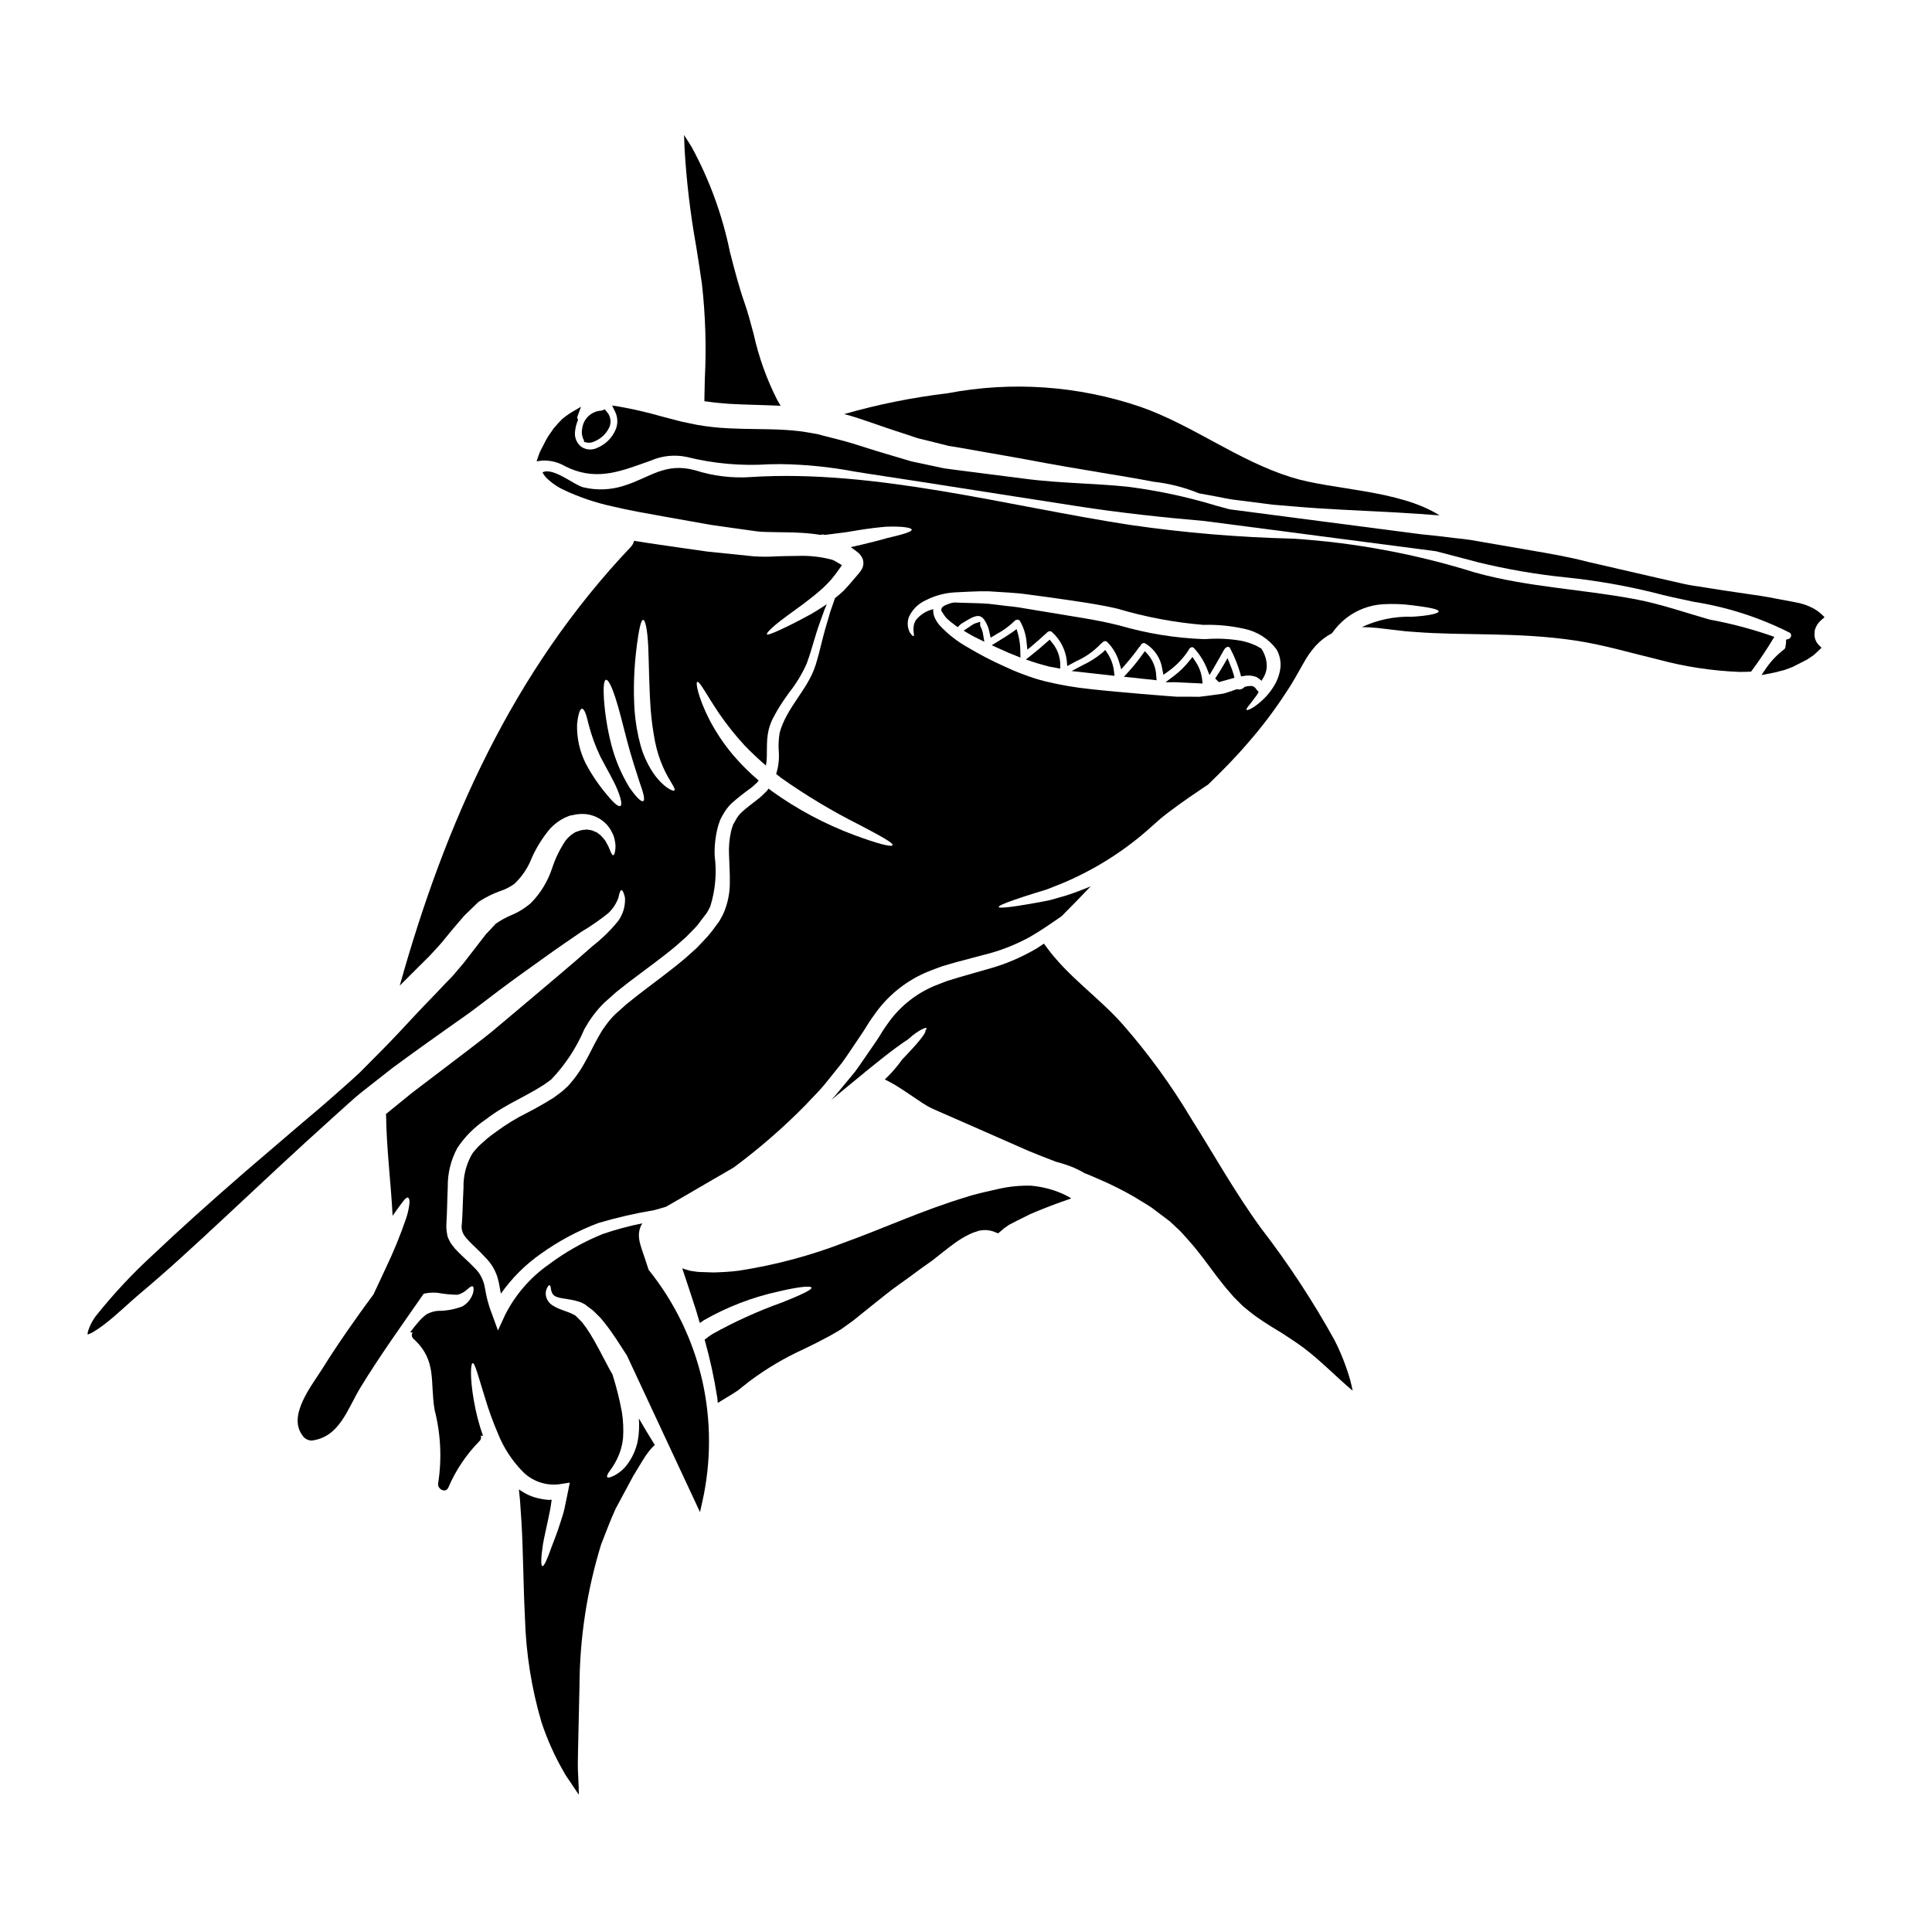 <?xml version="1.0" encoding="UTF-8"?>
<!-- Uploaded to: ICON Repo, www.svgrepo.com, Generator: ICON Repo Mixer Tools -->
<svg fill="#000000" width="800px" height="800px" version="1.1" viewBox="144 144 512 512" xmlns="http://www.w3.org/2000/svg">
 <g>
  <path d="m417.24 458.22c-2.883-0.074-5.766 0.207-8.582 0.844-2.953 0.684-5.902 1.27-8.734 2.211-11.414 3.441-21.945 8.328-31.93 11.918h0.004c-9.133 3.551-18.629 6.09-28.316 7.566-2.164 0.281-4.512 0.395-6.547 0.457-1.02-0.023-2.012-0.074-2.981-0.102l-0.711-0.023-0.484-0.027-0.395-0.051-1.574-0.227v-0.004c-0.742-0.168-1.477-0.387-2.188-0.66 1.18 3.566 2.422 7.231 3.617 10.973 0.355 1.18 0.684 2.344 1.043 3.516l0.992-0.688v-0.004c6.188-3.555 12.887-6.141 19.859-7.66 5.246-1.246 8.559-1.574 8.734-1.02 0.176 0.555-2.879 1.969-7.816 3.938v-0.004c-6.375 2.277-12.547 5.078-18.461 8.375-0.703 0.457-1.387 0.949-2.035 1.477 1.414 5.031 2.527 10.141 3.336 15.305 0.074 0.484 0.102 0.969 0.152 1.453l2.344-1.426 1.629-0.996 1.301-0.84 3.148-2.496v0.004c4.492-3.363 9.34-6.227 14.453-8.543 2.363-1.121 4.633-2.293 6.769-3.441l2.981-1.73 3.148-2.262c1.969-1.605 3.973-3.184 5.93-4.762 2.039-1.605 4.051-3.285 6.113-4.723s4.074-2.953 6.086-4.434l2.981-2.113 2.797-2.211c0.996-0.789 2.016-1.574 3.109-2.363 1.25-0.926 2.59-1.727 3.996-2.394 0.629-0.309 1.289-0.555 1.965-0.738l0.199-0.074 0.051-0.027 0.434-0.102 0.078-0.023 0.305-0.027v-0.004c0.43-0.074 0.867-0.098 1.301-0.074 0.676 0.039 1.348 0.172 1.988 0.395 0.484 0.176 0.867 0.332 1.145 0.457 0.023-0.023 0.074-0.023 0.125-0.074l0.18-0.129 0.074-0.051 0.227-0.199 0.918-0.789 0.004-0.004c0.246-0.207 0.508-0.395 0.789-0.559l0.355-0.254 0.18-0.125 0.098-0.078 0.383-0.191 0.051-0.023 1.68-0.867 3.414-1.703c1.117-0.512 2.266-0.945 3.387-1.402 2.547-1.043 5.07-1.938 7.566-2.801-0.734-0.469-1.5-0.875-2.297-1.223-2.652-1.168-5.481-1.891-8.367-2.141z"/>
  <path d="m497.66 499.14c-5.746-10.379-12.266-20.305-19.508-29.695-7.086-9.754-12.652-19.832-18.5-29.051-5.281-8.852-11.359-17.203-18.152-24.953-6.266-7.106-14.516-12.629-20.242-20.551l-0.613-0.816c-0.609 0.395-1.219 0.84-1.883 1.246v0.004c-4.078 2.41-8.465 4.266-13.039 5.508-2.316 0.66-4.684 1.348-7.129 2.035-1.18 0.359-2.363 0.738-3.59 1.094-1.148 0.461-2.316 0.867-3.465 1.352-4.695 1.988-8.773 5.199-11.809 9.297-0.762 1.066-1.527 2.086-2.238 3.309-0.711 1.223-1.477 2.262-2.266 3.438-1.602 2.266-3.078 4.559-4.684 6.723-1.703 2.062-3.387 4.098-5.043 6.086-0.395 0.461-0.84 0.891-1.246 1.352 7.031-5.781 12.859-10.672 17.188-13.852 1.246-0.918 2.363-1.68 3.309-2.316v-0.004c-0.004-0.016 0.008-0.027 0.023-0.027 2.824-2.519 4.586-3.055 4.762-2.879 0.102 0.102-0.023 0.332-0.305 0.664 0.332 0.48-1.656 2.977-5.555 7.055-0.176 0.176-0.355 0.395-0.535 0.559-0.281 0.395-0.535 0.711-0.84 1.121l0.004 0.004c-1.16 1.504-2.441 2.914-3.82 4.223 0.969 0.461 1.863 0.969 2.754 1.48 1.887 1.145 3.793 2.469 5.703 3.742 0.945 0.66 1.91 1.301 2.879 1.859 0.484 0.227 0.895 0.508 1.453 0.738 0.559 0.23 1.145 0.508 1.73 0.762 2.34 1.016 4.785 2.086 7.332 3.207 5.043 2.215 10.441 4.609 16.195 7.129 2.344 0.969 4.809 1.938 7.356 2.906h0.004c1.594 0.41 3.16 0.93 4.688 1.551 0.992 0.441 1.961 0.938 2.902 1.48 1.18 0.484 2.344 0.941 3.516 1.477h-0.004c3.426 1.449 6.75 3.121 9.957 5 1.605 1.043 3.336 1.91 4.918 3.148l2.363 1.777 1.18 0.895 0.613 0.457 0.684 0.637 2.09 1.969c0.688 0.711 1.426 1.574 2.137 2.363 1.453 1.602 2.648 3.148 3.898 4.762 2.445 3.231 4.688 6.414 7.207 9.242h-0.004c0.582 0.738 1.223 1.426 1.91 2.062l1.453 1.453 0.152 0.125 0.305 0.227v0.004c1.516 1.301 3.113 2.5 4.789 3.594l2.418 1.551 2.723 1.656c1.812 1.18 3.742 2.445 5.629 3.816 4.812 3.641 8.887 7.945 13.062 11.414-0.176-0.891-0.395-1.754-0.609-2.644-1.047-3.715-2.457-7.32-4.207-10.762z"/>
  <path d="m403.76 309.86v-1.074l-1.27 0.395h-0.004c-0.352 0.121-0.684 0.301-0.977 0.527-0.156 0.113-0.324 0.219-0.492 0.328l-1.645 1.09 1.312 0.789c0.457 0.281 0.938 0.535 1.504 0.836l2.676 1.32-0.328-1.914-0.004-0.004c-0.113-0.805-0.375-1.582-0.773-2.293z"/>
  <path d="m413.8 312.07-0.395-1.348-1.133 0.82c-1.02 0.73-2.09 1.387-3.148 2.031l-2.301 1.418 1.676 0.762c0.949 0.438 1.871 0.848 2.91 1.305 0.461 0.172 0.934 0.367 1.637 0.652l1.383 0.562-0.027-1.492v0.004c0.008-1.594-0.195-3.176-0.602-4.715z"/>
  <path d="m328.49 209.26c0.527 3.332 1.062 6.668 1.531 10.012v0.004c0.941 8.359 1.195 16.785 0.762 25.191-0.039 1.664-0.078 3.328-0.105 5.004v0.863l0.836 0.094c1.898 0.289 3.57 0.422 5.348 0.559l0.445 0.035c2.223 0.133 4.488 0.195 6.777 0.266 1.648 0.047 3.309 0.094 4.977 0.168l1.805 0.078-0.914-1.574h0.004c-2.793-5.512-4.883-11.352-6.219-17.383-0.816-3.047-1.574-5.926-2.461-8.414-1.406-3.988-2.586-8.551-3.836-13.383v-0.004c-1.992-9.754-5.426-19.156-10.188-27.898l-1.969-3.106 0.137 3.672c0.512 8.66 1.535 17.281 3.07 25.816z"/>
  <path d="m387.22 260.14c2.039 0.48 4.023 0.992 5.984 1.477l1.453 0.355 0.66 0.18 0.789 0.125c1.02 0.176 2.035 0.359 3.031 0.508 2.012 0.359 3.973 0.688 5.902 1.047 3.867 0.66 7.586 1.324 11.129 1.969 14.129 2.699 25.586 4.301 33.457 5.856h-0.004c4.164 0.453 8.246 1.492 12.121 3.082 1.527 0.281 3.148 0.559 4.969 0.914 1.375 0.254 2.797 0.586 4.352 0.789 1.555 0.199 3.148 0.395 4.859 0.609 1.711 0.215 3.465 0.461 5.297 0.688 1.859 0.152 3.769 0.309 5.781 0.484 7.941 0.711 17.109 1.043 27.27 1.602 3.594 0.203 7.359 0.461 11.23 0.762-10.77-6.848-28.492-6.691-39.312-10.109-14.262-4.457-26.051-13.801-40.027-18.688v0.004c-16.434-5.59-34.031-6.816-51.082-3.566-9.25 1.102-18.395 2.941-27.348 5.508 4.484 1.18 9.141 3.031 13.293 4.356 2.094 0.672 4.184 1.363 6.195 2.051z"/>
  <path d="m298.77 260.69v0.426l0.789 0.164h-0.004c0.164 0.035 0.332 0.055 0.5 0.055 0.297-0.004 0.586-0.047 0.871-0.129 2.055-0.645 3.738-2.144 4.613-4.113 0.453-1.176 0.305-2.496-0.395-3.543-0.129-0.18-0.27-0.355-0.422-0.52l-0.465-0.555-0.672 0.281c-0.086 0.043-0.184 0.07-0.281 0.074-2.609 0.156-4.727 2.172-5.016 4.773-0.207 0.984-0.078 2.012 0.367 2.918z"/>
  <path d="m478.22 315.84-0.676-0.375c-0.152-0.082-0.293-0.148-0.375-0.203l-0.176-0.105v-0.004c-1.316-0.613-2.703-1.07-4.125-1.352-2.949-0.504-5.949-0.66-8.934-0.457l-1.051 0.023c-7.484-0.285-14.902-1.488-22.094-3.578l-1.496-0.367c-3.879-0.934-7.828-1.574-11.887-2.231l-11.211-1.855c-1.758-0.328-3.473-0.566-5.199-0.723l-0.703-0.086c-1.391-0.172-2.754-0.348-4.125-0.5-1.895-0.152-3.742-0.195-5.512-0.238-1.203-0.031-2.363-0.059-3.543-0.121v-0.004c-0.121 0.004-0.238 0.012-0.359 0.027l-0.305 0.047c-0.105 0.035-0.207 0.047-0.461 0.102-2.043 0.66-2.609 1.086-2.523 1.883h0.004c0.031 0.258 0.156 0.492 0.355 0.66 0.031 0.082 0.07 0.16 0.113 0.234 0.301 0.512 0.668 0.98 1.094 1.395 0.66 0.605 1.355 1.168 2.086 1.688l0.688 0.496 0.836-0.82c0.32-0.18 0.66-0.395 1.02-0.617 2.594-1.617 3.938-2.102 5.082-0.648 0.762 1.051 1.273 2.262 1.492 3.543l0.297 1.34 1.645-0.984-0.004-0.004c1.684-0.898 3.231-2.027 4.602-3.352 0.23-0.285 0.578-0.449 0.941-0.445 0.27 0.027 0.504 0.188 0.625 0.43 0.996 1.75 1.586 3.703 1.73 5.715l0.195 1.82 1.41-1.18c1.141-0.945 2.234-1.938 3.324-2.93l0.375-0.32c0.188-0.258 0.473-0.43 0.789-0.469 0.25-0.016 0.492 0.082 0.668 0.262 2.148 1.945 3.523 4.602 3.867 7.481l0.133 1.492 2.43-1.309c2.426-1.082 4.617-2.629 6.445-4.559l0.355-0.289-0.004 0.004c0.191-0.254 0.477-0.418 0.789-0.461 0.23 0.004 0.449 0.102 0.609 0.266 1.512 1.527 2.606 3.414 3.18 5.481l0.512 1.727 1.18-1.367 0.004 0.004c1.262-1.441 2.453-2.945 3.562-4.508l0.277-0.25 0.094-0.199v-0.004c0.125-0.277 0.355-0.496 0.637-0.605 0.227-0.062 0.469-0.027 0.668 0.102 2.434 1.48 4.07 3.977 4.453 6.797l0.301 1.488 1.234-0.879v0.004c2.039-1.449 3.801-3.25 5.207-5.316l0.242-0.395h0.004c0.125-0.355 0.422-0.625 0.785-0.723 0.25-0.043 0.504 0.059 0.652 0.266 1.418 1.535 2.551 3.312 3.348 5.246l0.738 1.867 1.02-1.723c0.973-1.637 1.895-3.301 2.805-4.938l0.152-0.211 0.004-0.004c0.199-0.344 0.551-0.566 0.945-0.602 0.16 0 0.367 0.035 0.559 0.418 1.109 2.086 1.996 4.285 2.652 6.555l0.223 0.855 1.344-0.199c0.871-0.09 1.75 0.016 2.574 0.309 0.223 0.086 0.434 0.199 0.625 0.344l0.891 0.711 0.578-0.984h-0.004c0.617-1.066 0.891-2.293 0.789-3.519-0.125-1.395-0.582-2.734-1.344-3.906z"/>
  <path d="m597.06 308.19c-6.519-1.859-13.035-4.148-19.68-5.394-14.289-2.699-28.27-3.148-42.422-7.055-15.652-4.91-31.836-7.926-48.203-8.992-14.508-0.348-28.98-1.566-43.34-3.648-32.441-4.992-67.582-14.77-100.37-12.684l-0.004 0.004c-5 0.348-10.02-0.258-14.793-1.785-8.074-2.211-12.016 1.988-19.02 4.125-3.422 1.086-7.074 1.223-10.57 0.395-2.238-0.395-8.023-5.453-10.898-3.973 0.227 0.418 0.488 0.816 0.789 1.184 1.379 1.43 3.012 2.598 4.812 3.438 4.113 1.949 8.438 3.418 12.887 4.379 4.457 1.07 8.91 1.836 13.418 2.648 4.379 0.762 8.609 1.527 12.734 2.266 4.176 0.586 8.199 1.18 12.094 1.703 1.375 0.203 3.488 0.18 5.32 0.23 1.836 0.051 3.742 0.023 5.602 0.125v0.004c2.023 0.078 4.039 0.273 6.035 0.586l0.461-0.102h0.254c0.023 0 0.148 0.074 0.176 0.074h0.559c1.504-0.176 2.981-0.395 4.406-0.559s2.856-0.457 4.176-0.66c2.625-0.434 5.273-0.738 7.336-0.918 4.172-0.152 6.746 0.227 6.797 0.789 0.051 0.559-2.473 1.301-6.469 2.215-1.988 0.586-4.176 1.121-6.902 1.781-0.891 0.203-1.832 0.434-2.797 0.637 0.484 0.332 0.969 0.66 1.551 1.121v0.004c0.715 0.488 1.273 1.172 1.609 1.969 0.273 0.738 0.273 1.551 0 2.289-0.148 0.367-0.344 0.711-0.59 1.02-0.637 0.867-1.07 1.27-1.5 1.805-0.789 0.941-1.863 2.215-2.883 3.258l0.004 0.004c-0.734 0.719-1.52 1.391-2.344 2.012-0.395 1.094-0.789 2.266-1.246 3.566-0.535 1.988-1.27 4.148-1.883 6.598-0.309 1.219-0.637 2.492-0.969 3.816l-0.254 1.02-0.309 1.066c-0.199 0.688-0.355 1.379-0.633 2.09-2.012 6.137-7.566 10.922-9.371 17.492-0.305 1.738-0.383 3.512-0.227 5.273 0.113 1.93-0.129 3.863-0.715 5.703 0.457 0.355 0.891 0.711 1.348 1.066 6.594 4.656 13.531 8.812 20.746 12.434 5.551 2.902 9.012 4.809 8.758 5.371s-4.023-0.395-10.004-2.625v0.004c-7.84-2.91-15.254-6.859-22.043-11.738-0.281-0.203-0.535-0.434-0.789-0.637-0.332 0.484-0.73 0.918-1.18 1.297-0.402 0.418-0.828 0.812-1.273 1.18-1.754 1.426-3.461 2.594-4.859 3.938h-0.004c-0.652 0.664-1.195 1.43-1.605 2.266l-0.332 0.586c-0.051 0.074-0.125 0.227-0.152 0.227l-0.125 0.395v0.004c-0.188 0.496-0.34 1.008-0.461 1.527-0.449 2.066-0.621 4.184-0.508 6.297 0.051 2.238 0.254 4.633 0.203 7.156 0.02 2.688-0.5 5.356-1.523 7.84-0.27 0.645-0.582 1.266-0.945 1.863l-0.25 0.457-0.004-0.004c-0.105 0.18-0.227 0.348-0.355 0.508l-0.559 0.762-0.004 0.004c-0.73 1.047-1.516 2.051-2.359 3.008-0.914 0.969-1.859 1.969-2.797 2.953-0.992 0.895-1.969 1.758-2.957 2.648-4.023 3.414-8.324 6.496-12.5 9.727-1.043 0.816-2.062 1.656-3.106 2.473l-2.93 2.621v-0.004c-0.91 0.887-1.746 1.852-2.496 2.879l-1.047 1.48-0.992 1.703c-1.324 2.316-2.445 4.836-3.938 7.383-0.746 1.309-1.59 2.559-2.516 3.742-0.535 0.637-0.867 1.094-1.574 1.887l-1.574 1.426c-0.738 0.586-1.574 1.18-2.363 1.758l-2.316 1.398c-1.527 0.895-3.055 1.734-4.582 2.523-2.945 1.453-5.75 3.176-8.383 5.144-0.66 0.508-1.398 0.992-2.012 1.5l-1.703 1.504c-0.574 0.48-1.102 1.02-1.574 1.605-0.504 0.508-0.926 1.09-1.246 1.73-1.367 2.594-2.047 5.496-1.969 8.426-0.176 3.106-0.203 6.363-0.434 9.523v0.004c-0.203 1.098 0.047 2.234 0.688 3.148l0.559 0.734 0.738 0.789c0.484 0.508 1.043 1.043 1.574 1.555l0.816 0.789 0.484 0.461 0.395 0.43c0.535 0.562 1.043 1.047 1.574 1.656v-0.004c1.195 1.352 2.086 2.941 2.621 4.66 0.484 1.629 0.609 3.004 0.895 4.277v0.004c2.891-4.109 6.477-7.688 10.594-10.57 4.715-3.379 9.855-6.121 15.285-8.164 4.84-1.43 9.762-2.562 14.742-3.387 1.098-0.281 2.113-0.609 3.148-0.914 1.348-0.789 2.644-1.531 3.938-2.266 3.059-1.758 6.039-3.488 8.938-5.195 1.73-0.992 3.414-1.969 5.043-2.93h-0.004c6.766-5.008 13.125-10.535 19.023-16.531 1.602-1.758 3.387-3.441 4.965-5.348 1.578-1.91 3.148-3.938 4.762-5.93 1.527-2.09 2.93-4.301 4.434-6.496 0.734-1.07 1.527-2.238 2.238-3.438 0.711-1.195 1.574-2.344 2.445-3.566 3.477-4.684 8.156-8.336 13.547-10.566 1.27-0.535 2.57-0.969 3.816-1.449 1.402-0.434 2.523-0.715 3.769-1.098 2.445-0.633 4.859-1.27 7.207-1.91h0.004c4.301-1.047 8.441-2.656 12.32-4.785 3.004-1.73 5.754-3.668 8.375-5.477 2.672-2.672 5.246-5.32 7.715-7.918-2.363 0.992-4.684 1.859-6.797 2.519-1.402 0.395-2.723 0.789-3.938 1.121-1.375 0.309-2.445 0.484-3.543 0.688-2.164 0.395-4 0.684-5.477 0.918-2.981 0.434-4.582 0.508-4.633 0.227s1.375-0.941 4.199-1.91c1.426-0.512 3.184-1.07 5.269-1.73 1.047-0.309 2.141-0.66 3.309-1.02 1.172-0.457 2.394-0.941 3.668-1.453l0.008 0.004c8.84-3.652 16.988-8.797 24.078-15.215 0.84-0.762 1.68-1.477 2.496-2.211 0.891-0.762 1.676-1.301 2.496-1.938 3.281-2.496 6.492-4.633 9.242-6.496 0.254-0.176 0.484-0.305 0.738-0.484 3.543-3.438 7.203-7.086 10.695-11.203v0.004c3.676-4.215 7.043-8.688 10.082-13.383 1.551-2.238 3.055-5.094 4.559-7.688 0.879-1.609 1.934-3.113 3.148-4.484 1.238-1.352 2.703-2.481 4.328-3.336 1.086-1.555 2.398-2.938 3.894-4.098 2.781-2.125 6.133-3.375 9.629-3.59 2.606-0.152 5.223-0.059 7.816 0.281 4.301 0.535 6.926 1.02 6.949 1.602 0.023 0.582-2.723 1.18-7.027 1.43l0.004-0.004c-4.606-0.141-9.176 0.805-13.344 2.758 1.477 0 2.879 0.102 4.25 0.23 1.629 0.199 3.285 0.395 4.941 0.582l2.445 0.285c0.688 0.074 1.605 0.098 2.394 0.176 13.039 1.043 27.16-0.027 42.449 2.266 7.457 1.094 14.797 3.309 21.977 5.016h-0.004c7.066 1.918 14.328 3.031 21.645 3.312 1.02 0 2.039-0.023 3.059-0.074 2.211-2.969 4.266-6.043 6.16-9.219-5.59-1.984-11.328-3.516-17.16-4.582zm-113.72 12.695c-0.16 1.348-0.547 2.656-1.145 3.871-0.918 1.785-2.144 3.398-3.617 4.762-2.363 2.215-4.074 2.852-4.227 2.598-0.25-0.309 1.02-1.504 2.727-3.938 0.148-0.227 0.332-0.508 0.48-0.762l-0.863-1.066c-0.434-0.512-0.867-0.688-2.164-0.484-0.246 0.035-0.484 0.098-0.715 0.176-0.492 0.586-1.285 0.82-2.012 0.59-0.484 0.148-0.965 0.332-1.5 0.535-0.461 0.125-0.895 0.281-1.352 0.434l-0.637 0.176c-0.258 0.066-0.523 0.109-0.789 0.125-0.918 0.129-1.863 0.254-2.801 0.395-0.941 0.137-1.938 0.227-2.93 0.359-0.969 0-1.969 0-2.957-0.027h-3.055l-3.055-0.227c-2.039-0.152-4.125-0.332-6.266-0.508-4.328-0.395-8.633-0.738-13.242-1.246l0.004-0.004c-4.16-0.414-8.285-1.121-12.348-2.113-1.973-0.5-3.91-1.121-5.805-1.863-0.918-0.355-1.68-0.609-2.676-1.066-0.867-0.395-1.73-0.762-2.547-1.145-3.199-1.438-6.312-3.062-9.32-4.867-2.809-1.555-5.356-3.547-7.539-5.902-0.559-0.645-1.012-1.375-1.348-2.16-0.258-0.664-0.371-1.379-0.328-2.09-1.84 0.422-3.477 1.465-4.637 2.953-1.219 2.137-0.125 4.098-0.609 4.176-0.152 0.074-0.484-0.254-0.945-0.945v0.004c-0.648-1.254-0.75-2.719-0.281-4.047 0.879-1.996 2.465-3.594 4.457-4.484 2.41-1.246 5.059-1.965 7.769-2.113 2.773-0.102 5.727-0.359 9.012-0.281 3.281 0.254 7.004 0.332 10.566 0.867 3.664 0.484 7.457 0.992 11.328 1.574 3.867 0.582 8.023 1.18 12.25 2.188h0.004c7.387 2.195 14.98 3.625 22.66 4.266 3.621-0.105 7.238 0.234 10.773 1.02 3.453 0.699 6.527 2.648 8.633 5.473 0.828 1.457 1.191 3.133 1.043 4.801z"/>
  <path d="m624.88 311.3c0.25-1.199 0.902-2.273 1.855-3.043l0.789-0.703-0.762-0.734-0.004-0.004c-0.758-0.707-1.613-1.301-2.539-1.762l-0.367-0.168v-0.004c-0.504-0.238-1.02-0.453-1.547-0.641l-1.355-0.395-1.969-0.395c-1.434-0.277-2.859-0.547-4.25-0.789-2.641-0.555-5.387-0.945-8.051-1.324l-2.363-0.344c-2.207-0.316-4.543-0.684-6.867-1.051l-3.711-0.582 0.004 0.008c-1.684-0.242-3.352-0.566-5-0.977l-2.25-0.508c-0.898-0.199-1.793-0.395-2.688-0.609l-18.992-4.371c-5.141-1.348-10.348-2.231-15.383-3.09l-12.121-2.094c-1.18-0.211-2.363-0.422-3.578-0.621-1.215-0.199-2.414-0.301-3.617-0.441l-0.395-0.043c-3.215-0.422-6.34-0.75-9.426-1.062l-50.41-6.574c-0.648-0.164-1.297-0.332-1.906-0.508s-1.18-0.344-1.871-0.516l0.004-0.004c-7.625-2.305-15.426-3.969-23.328-4.965-4.004-0.414-8.078-0.645-12.016-0.867-5.051-0.289-10.27-0.586-15.352-1.27l-4.223-0.535c-2.254-0.285-4.574-0.578-6.953-0.891-1.938-0.262-3.922-0.516-5.961-0.762l-3.812-0.508c-0.211-0.027-0.352-0.055-0.496-0.086l-3.996-0.852c-1.488-0.312-2.992-0.629-4.426-0.941l-6.535-1.941c-1.816-0.512-3.543-1.066-5.293-1.625-2.477-0.789-5.039-1.621-7.824-2.301-1.145-0.281-2.309-0.582-3.473-0.887l-1.816-0.48-1.531-0.273h0.004c-2.289-0.418-4.602-0.695-6.926-0.832-2.484-0.156-5.008-0.195-7.676-0.23-2.422-0.031-4.918-0.066-7.477-0.199v-0.004c-2.727-0.129-5.438-0.426-8.125-0.883l-4.102-0.844c-1.113-0.301-2.227-0.586-3.328-0.863l-2.207-0.582-0.004 0.004c-3.672-1.055-7.402-1.914-11.164-2.578l-1.863-0.289 0.828 1.691c0.691 1.449 0.746 3.117 0.152 4.606-0.914 2.219-2.668 3.984-4.879 4.91-1.379 0.688-3.019 0.578-4.293-0.289-1.262-1.016-1.871-2.633-1.598-4.231 0.102-0.867 0.312-1.715 0.629-2.527l0.141-0.375-0.156-0.371v0.004c-0.074-0.164-0.074-0.355 0-0.52l0.941-2.578-2.363 1.395 0.004-0.004c-0.941 0.562-1.832 1.199-2.668 1.91-0.754 0.754-1.516 1.594-2.277 2.519-0.219 0.355-0.445 0.664-0.672 0.977-0.441 0.574-0.836 1.184-1.184 1.816l-0.887 1.719-0.863 1.688c-0.121 0.328-0.246 0.648-0.348 0.953l-0.504 1.484 1.574-0.191h0.004c2.098-0.078 4.172 0.445 5.981 1.508 7.656 3.883 14 1.605 20.719-0.789l1.969-0.699c3.004-1.316 6.344-1.656 9.551-0.973 7.102 1.766 14.434 2.422 21.73 1.941l3.039-0.047c6.641 0.082 13.262 0.75 19.785 1.992l3.938 0.621c10.367 1.574 20.73 3.18 31.094 4.82 7.934 1.238 15.871 2.473 23.812 3.707 11.461 1.777 22.898 3 33.766 3.938l61.402 8.016c3.269 0.836 6.562 1.703 9.93 2.602l1.273 0.344c7.637 1.855 15.387 3.188 23.203 3.984 7.769 0.793 15.477 2.125 23.062 3.984 3.398 0.914 6.934 1.664 10.68 2.461 8.883 1.379 17.492 4.141 25.52 8.188 0.305 0.168 0.473 0.512 0.422 0.859-0.039 0.371-0.285 0.688-0.637 0.809l-0.703 0.207v0.734l-0.004 0.004c-0.027 0.355-0.082 0.715-0.152 1.066 0.016 0.312-0.133 0.613-0.395 0.785-1.777 1.359-3.336 2.981-4.625 4.809l-1.34 1.969 2.332-0.434c0.848-0.156 1.668-0.344 2.453-0.57l1.344-0.344 2.106-0.789 3.859-1.969 0.812-0.539c0.102-0.078 0.207-0.148 0.316-0.215 0.227-0.137 0.438-0.289 0.637-0.461 0.344-0.273 0.676-0.57 0.984-0.887l1.078-1.02-0.73-0.719c-0.922-0.945-1.324-2.285-1.07-3.582z"/>
  <path d="m422.18 313.51-0.789 0.691c-1.336 1.18-2.691 2.344-4.102 3.449l-1.422 1.117 1.703 0.59c1.062 0.367 2.098 0.648 3.168 0.938l1.117 0.309c0.395 0.098 0.812 0.168 1.223 0.234l1.871 0.359 0.035-1.18h0.004c-0.062-2.094-0.828-4.102-2.172-5.703z"/>
  <path d="m470.06 320.3-0.754-1.887-1.012 1.758c-0.574 1-1.18 2.004-1.828 2.957l-0.418 0.691 0.957 0.953 4.137-1.152-0.227-0.891v0.004c-0.23-0.828-0.516-1.641-0.855-2.434z"/>
  <path d="m437.54 317.2-0.629-0.957-0.852 0.789c-1.543 1.273-3.238 2.352-5.051 3.203l-3.027 1.598 11.379 1.27-0.145-1.219v-0.004c-0.188-1.668-0.762-3.269-1.676-4.68z"/>
  <path d="m448.21 317.45-0.82-0.883-0.703 0.973c-1.09 1.523-2.266 2.981-3.519 4.367l-1.316 1.445 2.363 0.238c0.859 0.086 1.742 0.176 2.629 0.293 0.887 0.113 1.637 0.148 2.465 0.246l1.211 0.148-0.109-1.215v0.004c-0.082-2.066-0.859-4.043-2.199-5.617z"/>
  <path d="m460.76 319.23-0.742-1.137-0.848 1.062c-1.156 1.453-2.484 2.758-3.953 3.887l-2.344 1.758h2.902l3.121 0.152c0.883 0.027 1.785 0.074 2.644 0.125l1.148 0.066-0.113-1.145v0.004c-0.211-1.715-0.832-3.352-1.816-4.773z"/>
  <path d="m315.9 480.52c-0.332-1.008-0.664-2.019-1-3.019l-0.918-2.715c-0.152-0.484-0.332-1.094-0.484-1.754-0.09-0.438-0.148-0.879-0.176-1.328-0.043-0.711 0.043-1.426 0.25-2.109 0.145-0.492 0.359-0.965 0.641-1.398-3.547 0.711-7.043 1.656-10.469 2.824-5.098 2.062-9.91 4.773-14.309 8.074-4.875 3.418-8.836 7.984-11.535 13.289l-1.938 4.199-1.555-4.277h0.004c-0.57-1.441-1.035-2.922-1.398-4.426-0.359-1.531-0.512-3.059-0.895-4.152-0.375-1.141-0.973-2.195-1.754-3.106-0.484-0.512-1.043-1.07-1.574-1.605l-0.395-0.395-0.359-0.332-0.84-0.789c-0.562-0.535-1.121-1.043-1.707-1.652l-0.867-0.895c-0.281-0.332-0.559-0.734-0.867-1.094l0.004 0.004c-0.316-0.402-0.574-0.848-0.766-1.324-0.266-0.473-0.438-0.992-0.508-1.531-0.176-0.93-0.238-1.879-0.18-2.824 0.203-3.148 0.203-6.238 0.359-9.574-0.062-3.613 0.805-7.184 2.523-10.363 1.988-3.008 4.562-5.586 7.559-7.59 1.402-1.074 2.867-2.07 4.383-2.977 1.527-0.895 3.031-1.73 4.559-2.523 1.527-0.793 2.981-1.629 4.43-2.445l2.113-1.301 1.836-1.324-0.004 0.004c3.723-3.891 6.711-8.426 8.812-13.383l1.117-1.859c0.395-0.637 0.895-1.273 1.328-1.91v0.004c0.871-1.16 1.836-2.25 2.875-3.262 1.066-0.945 2.113-1.863 3.148-2.801 1.07-0.844 2.164-1.68 3.231-2.547 4.305-3.285 8.559-6.297 12.43-9.523 0.941-0.84 1.859-1.652 2.797-2.469 0.816-0.844 1.629-1.68 2.445-2.496s1.527-1.969 2.293-2.906l0.559-0.734c0.051-0.078 0.227-0.281 0.227-0.281l0.176-0.336 0.008 0.004c0.277-0.461 0.523-0.934 0.738-1.426 1.344-4.328 1.734-8.891 1.148-13.383-0.086-2.484 0.18-4.973 0.785-7.383 0.137-0.574 0.312-1.137 0.531-1.68l0.129-0.395h0.004c0.07-0.184 0.156-0.363 0.254-0.535l0.48-0.867c0.609-1.117 1.383-2.141 2.293-3.031 1.664-1.465 3.402-2.84 5.211-4.121 0.395-0.305 0.715-0.633 1.07-0.941h0.004c0.34-0.258 0.633-0.578 0.863-0.938 0.02-0.004 0.039-0.016 0.051-0.031-2.43-2.066-4.695-4.324-6.773-6.75-2.457-2.91-4.582-6.086-6.34-9.469-2.93-5.781-3.664-9.754-3.18-9.93 0.633-0.254 2.363 3.281 5.805 8.375 2.027 2.957 4.262 5.766 6.691 8.402 1.703 1.781 3.641 3.617 5.703 5.394 0.559-2.754-0.102-6.035 0.734-9.52 0.25-0.945 0.582-1.867 0.996-2.754 0.535-1.043 0.918-1.703 1.402-2.547 0.941-1.574 1.934-3.031 2.93-4.406v0.004c1.891-2.375 3.477-4.977 4.723-7.742 0.254-0.66 0.457-1.375 0.711-2.035l0.309-0.969 0.305-0.992c0.379-1.324 0.762-2.598 1.145-3.82 0.738-2.445 1.605-4.609 2.293-6.594 0.199-0.484 0.395-0.918 0.582-1.379-1.551 1.02-3.027 1.969-4.375 2.723-3.59 1.969-6.391 3.336-8.301 4.203-1.91 0.867-3.031 1.27-3.184 1.043s0.609-1.117 2.238-2.496c1.629-1.379 4.227-3.207 7.41-5.551 1.574-1.18 3.309-2.547 5.043-4.074 0.816-0.816 1.703-1.629 2.469-2.547 0.762-0.918 1.43-1.812 2.363-3.148l-0.004 0.004c0.109-0.176 0.23-0.348 0.359-0.512-0.332-0.203-0.664-0.395-1.02-0.609l-0.992-0.559c-0.395-0.254-0.484-0.18-0.738-0.309-2.969-0.773-6.031-1.098-9.094-0.969-1.73 0-3.512 0.051-5.394 0.102-2.062 0.141-4.129 0.141-6.188 0-3.938-0.395-7.969-0.816-12.176-1.246-4.25-0.609-8.633-1.219-13.137-1.887-2.035-0.305-4.176-0.609-6.34-0.969l-0.004 0.004c-0.16 0.633-0.484 1.211-0.938 1.68-31.219 32.902-49.145 73.188-61.164 116.19 1.121-1.117 2.242-2.262 3.363-3.363 1.555-1.527 3.082-3.055 4.586-4.559 1.453-1.602 3.004-3.18 4.176-4.723 0.66-0.789 1.301-1.555 1.91-2.316 0.711-0.816 1.402-1.629 2.086-2.445l1.02-1.18 1.223-1.18c0.789-0.789 1.602-1.555 2.394-2.316l0.102-0.074 0.125-0.102-0.004-0.004c1.77-1.152 3.664-2.094 5.652-2.805 1.34-0.434 2.602-1.078 3.742-1.91 2.023-1.898 3.59-4.231 4.586-6.824 1.27-2.852 2.941-5.508 4.961-7.891 1.094-1.148 2.375-2.098 3.797-2.801l1.047-0.434 0.051-0.023 0.355-0.129h0.102l0.227-0.047 0.434-0.078v-0.004c0.582-0.152 1.18-0.242 1.785-0.266 2.574-0.199 5.106 0.742 6.926 2.574 0.656 0.668 1.199 1.441 1.602 2.289 0.371 0.664 0.621 1.391 0.738 2.141 0.234 0.969 0.25 1.977 0.055 2.953-0.125 0.637-0.281 0.969-0.484 0.969s-0.395-0.332-0.66-0.895h-0.004c-0.273-0.785-0.621-1.543-1.047-2.262-0.227-0.527-0.555-1.004-0.965-1.402-0.391-0.508-0.863-0.945-1.398-1.301-0.227-0.254-0.609-0.309-0.918-0.461v0.004c-0.305-0.188-0.641-0.309-0.992-0.355-0.359-0.027-0.715-0.125-1.07-0.152-0.316 0.07-0.645 0.105-0.969 0.102-0.516 0.086-1.02 0.23-1.504 0.434l-0.395 0.125-0.027 0.027h-0.023v0.023h-0.086l-0.535 0.359c-0.809 0.523-1.516 1.191-2.09 1.965-1.438 2.168-2.586 4.516-3.414 6.981-1.129 3.562-3.082 6.809-5.703 9.473-1.598 1.383-3.41 2.492-5.371 3.285-1.383 0.598-2.699 1.332-3.938 2.191-0.559 0.609-1.117 1.18-1.68 1.805l-0.918 0.969-0.891 1.145c-1.246 1.602-2.523 3.258-3.816 4.941-1.352 1.836-2.777 3.363-4.176 5.043-1.555 1.602-3.148 3.258-4.723 4.941-3.082 3.148-6.238 6.519-9.445 9.98-3.207 3.465-6.824 6.981-10.316 10.539-2.644 2.496-5.32 4.762-7.914 7.086-2.676 2.363-5.297 4.535-7.871 6.723-5.09 4.379-9.996 8.578-14.715 12.594-9.32 8.098-17.57 15.504-24.293 21.895l-0.004 0.004c-5.363 4.906-10.34 10.215-14.887 15.883-1.137 1.379-1.98 2.973-2.473 4.688-0.047 0.211-0.055 0.426-0.023 0.637 0.441-0.148 0.867-0.336 1.273-0.559 1.289-0.77 2.523-1.629 3.691-2.57 2.699-2.09 5.602-4.918 8.961-7.793 13.547-11.258 31.016-28.594 51.258-46.777l3.769-3.391 1.887-1.68c0.789-0.711 1.348-1.094 2.035-1.68 2.648-2.062 5.269-4.125 7.844-6.16 5.168-3.82 10.312-7.477 14.996-10.797 2.363-1.707 4.723-3.262 6.926-4.945 2.203-1.68 4.379-3.309 6.469-4.914 4.301-3.234 8.227-5.984 11.867-8.609s6.949-4.859 9.879-6.875v0.004c2.492-1.477 4.871-3.129 7.129-4.941 1.195-1.133 2.109-2.531 2.664-4.082 0.25-1.328 0.535-2.012 0.816-2.012s0.609 0.684 0.918 1.969v-0.004c0.141 2.242-0.508 4.461-1.836 6.269-2.008 2.449-4.277 4.668-6.773 6.617-2.648 2.344-5.703 4.992-9.117 7.871-3.414 2.883-7.086 5.988-11.074 9.348-2.012 1.68-4.074 3.438-6.215 5.219s-4.508 3.543-6.875 5.371l-14.688 11.18c-2.215 1.805-4.484 3.641-6.773 5.512l-0.004 0.004c0.031 0.148 0.047 0.305 0.051 0.457 0.125 8.859 1.27 17.672 1.73 26.508 0.176-0.285 0.395-0.586 0.582-0.844 1.938-2.699 2.856-4.051 3.414-4.023 0.281 0.102 0.562 0.535 0.461 1.574v0.004c-0.148 1.34-0.438 2.66-0.867 3.938-1.539 4.481-3.332 8.867-5.371 13.141-1.008 2.156-2.113 4.523-3.269 6.992-4.746 6.445-9.363 12.988-13.609 19.785-2.699 4.328-9.168 12.234-5.312 17.523h-0.004c0.531 0.906 1.504 1.461 2.551 1.461 7.387-0.922 9.445-8.375 12.891-14.039 5.195-8.508 11.074-16.664 16.773-24.871 0.434-0.078 0.918-0.18 1.352-0.227v-0.004c0.742-0.07 1.488-0.078 2.231-0.023 1.781 0.332 3.59 0.512 5.402 0.535 0.98-0.27 1.879-0.777 2.621-1.477 0.613-0.586 1.094-0.867 1.379-0.738 0.285 0.125 0.305 0.66 0.125 1.629-0.438 1.547-1.461 2.863-2.856 3.668-2.106 0.801-4.34 1.203-6.59 1.184-0.477 0.051-0.945 0.145-1.402 0.277-0.176 0.074-0.309 0.102-0.508 0.176-0.309 0.129-0.613 0.254-0.918 0.395-0.809 0.59-1.543 1.273-2.191 2.035-0.734 0.844-1.5 1.781-2.238 2.801l-0.004 0.004c0.172-0.008 0.34 0 0.508 0.023 0.051 0 0.098 0.027 0.145 0.027h0.004c-0.355 0.539-0.25 1.258 0.246 1.672 6.34 5.828 4.285 11.363 5.594 18.895v-0.004c1.621 6.332 1.938 12.926 0.93 19.383-0.293 1.52 1.969 2.773 2.695 1.137 1.961-4.586 4.762-8.766 8.266-12.32 0.391-0.371 0.52-0.938 0.328-1.438 0.195 0.023 0.395 0.035 0.598 0.066-1.086-3.074-1.902-6.234-2.445-9.449-1.043-5.984-0.844-9.754-0.281-9.84 0.562-0.086 1.477 3.512 3.231 9.141h0.004c0.965 3.258 2.121 6.453 3.465 9.578 1.484 3.707 3.684 7.086 6.465 9.953 2.535 2.609 6.144 3.883 9.754 3.438l2.801-0.434-0.512 2.57c-0.332 1.555-0.637 3.031-0.918 4.434-0.305 1.402-0.789 2.621-1.145 3.844-0.762 2.418-1.527 4.328-2.188 6.035-1.18 3.387-2.062 5.344-2.496 5.246-0.434-0.098-0.395-2.242 0.152-5.809 0.305-1.777 0.84-3.996 1.324-6.336 0.203-1.18 0.562-2.445 0.738-3.742 0.074-0.562 0.176-1.148 0.25-1.707l0.004-0.004c-0.27 0.031-0.543 0.051-0.812 0.055-1.207-0.105-2.398-0.32-3.562-0.641-1.199-0.352-2.34-0.875-3.391-1.551-0.305-0.18-0.609-0.395-0.918-0.586v0.102c0.102 0.918 0.18 1.859 0.285 2.797 0.125 1.914 0.281 3.844 0.395 5.832 0.461 7.871 0.461 16.398 0.918 25.312l-0.004 0.004c0.266 9.332 1.727 18.594 4.356 27.551 1.523 4.644 3.531 9.117 5.984 13.344 0.531 1.047 1.449 2.191 2.137 3.285l1.121 1.68 0.305 0.434 0.129 0.176 0.051 0.102 0.199 0.254c-0.023-0.738-0.023-1.453-0.051-2.242-0.074-1.426-0.148-2.879-0.199-4.328-0.051-1.629 0.023-3.109 0.023-4.508 0.125-5.805 0.258-11.695 0.395-17.672v0.004c0.059-12.727 1.988-25.371 5.731-37.535 1.246-3.148 2.445-6.441 3.844-9.473 1.551-2.887 3.113-5.789 4.684-8.707l2.547-4.203h0.004c0.504-0.828 1.055-1.629 1.652-2.394 0.445-0.582 0.949-1.121 1.504-1.602-1.527-2.422-2.902-4.762-4.227-7.031v0.004c0.152 1.965 0.059 3.938-0.281 5.879-0.453 2.312-1.426 4.488-2.848 6.367-0.93 1.254-2.144 2.266-3.543 2.953-0.918 0.461-1.527 0.586-1.703 0.359-0.176-0.227 0.023-0.789 0.637-1.629 0.793-1.039 1.473-2.16 2.035-3.34 0.809-1.672 1.316-3.473 1.504-5.32 0.168-2.34 0.062-4.688-0.309-7.004-0.625-3.356-1.453-6.668-2.481-9.926-0.434-0.711-0.844-1.453-1.223-2.188-1.703-3.234-3.148-6.086-4.633-8.48-0.395-0.582-0.738-1.18-1.098-1.68-0.359-0.5-0.711-0.941-1.043-1.398-0.395-0.461-0.918-0.945-1.352-1.379l-0.305-0.332-0.102-0.074c-0.164-0.133-0.344-0.242-0.535-0.332-1.68-0.895-3.867-1.301-5.512-2.394l0.004 0.004c-0.852-0.496-1.477-1.301-1.758-2.246-0.191-0.641-0.184-1.328 0.023-1.965 0.309-0.891 0.66-1.18 0.844-1.18 0.609-0.051-0.129 2.57 2.086 3.148 1.18 0.461 3.106 0.395 5.754 1.223 0.375 0.113 0.73 0.266 1.07 0.457l0.254 0.129 0.148 0.074 0.051 0.051h0.027l0.176 0.125 0.027 0.027 0.355 0.281c0.512 0.395 1.02 0.734 1.574 1.18 0.559 0.535 1.117 1.121 1.703 1.68s0.996 1.18 1.527 1.805c1.969 2.473 3.769 5.371 5.68 8.328l0.07 0.102 19.375 41.516 0.629-2.824 0.004 0.004c2.336-10.508 2.336-21.402 0-31.91-2.449-10.777-7.32-20.855-14.242-29.473zm-3.148-165.38c0.562-4.223 1.098-6.871 1.68-6.871 0.582 0 1.148 2.648 1.352 6.977 0.199 4.324 0.203 10.215 0.637 16.555 0.223 2.945 0.617 5.879 1.18 8.781 0.469 2.32 1.184 4.582 2.137 6.75 1.605 3.664 3.438 5.602 2.981 6.137-0.254 0.395-3.004-0.816-5.629-4.66-1.484-2.231-2.609-4.68-3.332-7.262-0.84-3.09-1.375-6.25-1.605-9.445-0.344-5.66-0.137-11.34 0.609-16.961zm-4.348 42.453c-0.535 0.281-1.781-0.816-3.387-2.754l0.004-0.004c-2.207-2.578-4.129-5.387-5.731-8.379-1.641-3.223-2.453-6.801-2.363-10.414 0.254-2.57 0.715-4.176 1.301-4.223 0.582-0.047 1.18 1.527 1.73 4.047v-0.004c0.766 2.984 1.82 5.883 3.148 8.66 1.68 3.231 3.516 6.297 4.512 8.734s1.293 4.055 0.785 4.336zm-2.418-16.324h0.004c-1-3.914-1.648-7.914-1.938-11.941-0.203-3.082-0.051-5.043 0.535-5.168 0.586-0.125 1.477 1.652 2.445 4.582 0.969 2.93 1.969 7.031 3.106 11.414 1.137 4.383 2.445 8.266 3.336 11.074 1.043 2.856 1.527 4.785 0.992 5.07s-1.938-1.098-3.691-3.668c-2.148-3.531-3.762-7.359-4.785-11.363zm-48.34 157.49-0.027-0.035 0.031 0.027zm6.559 30.84h0.035l-0.039 0.051z"/>
 </g>
</svg>